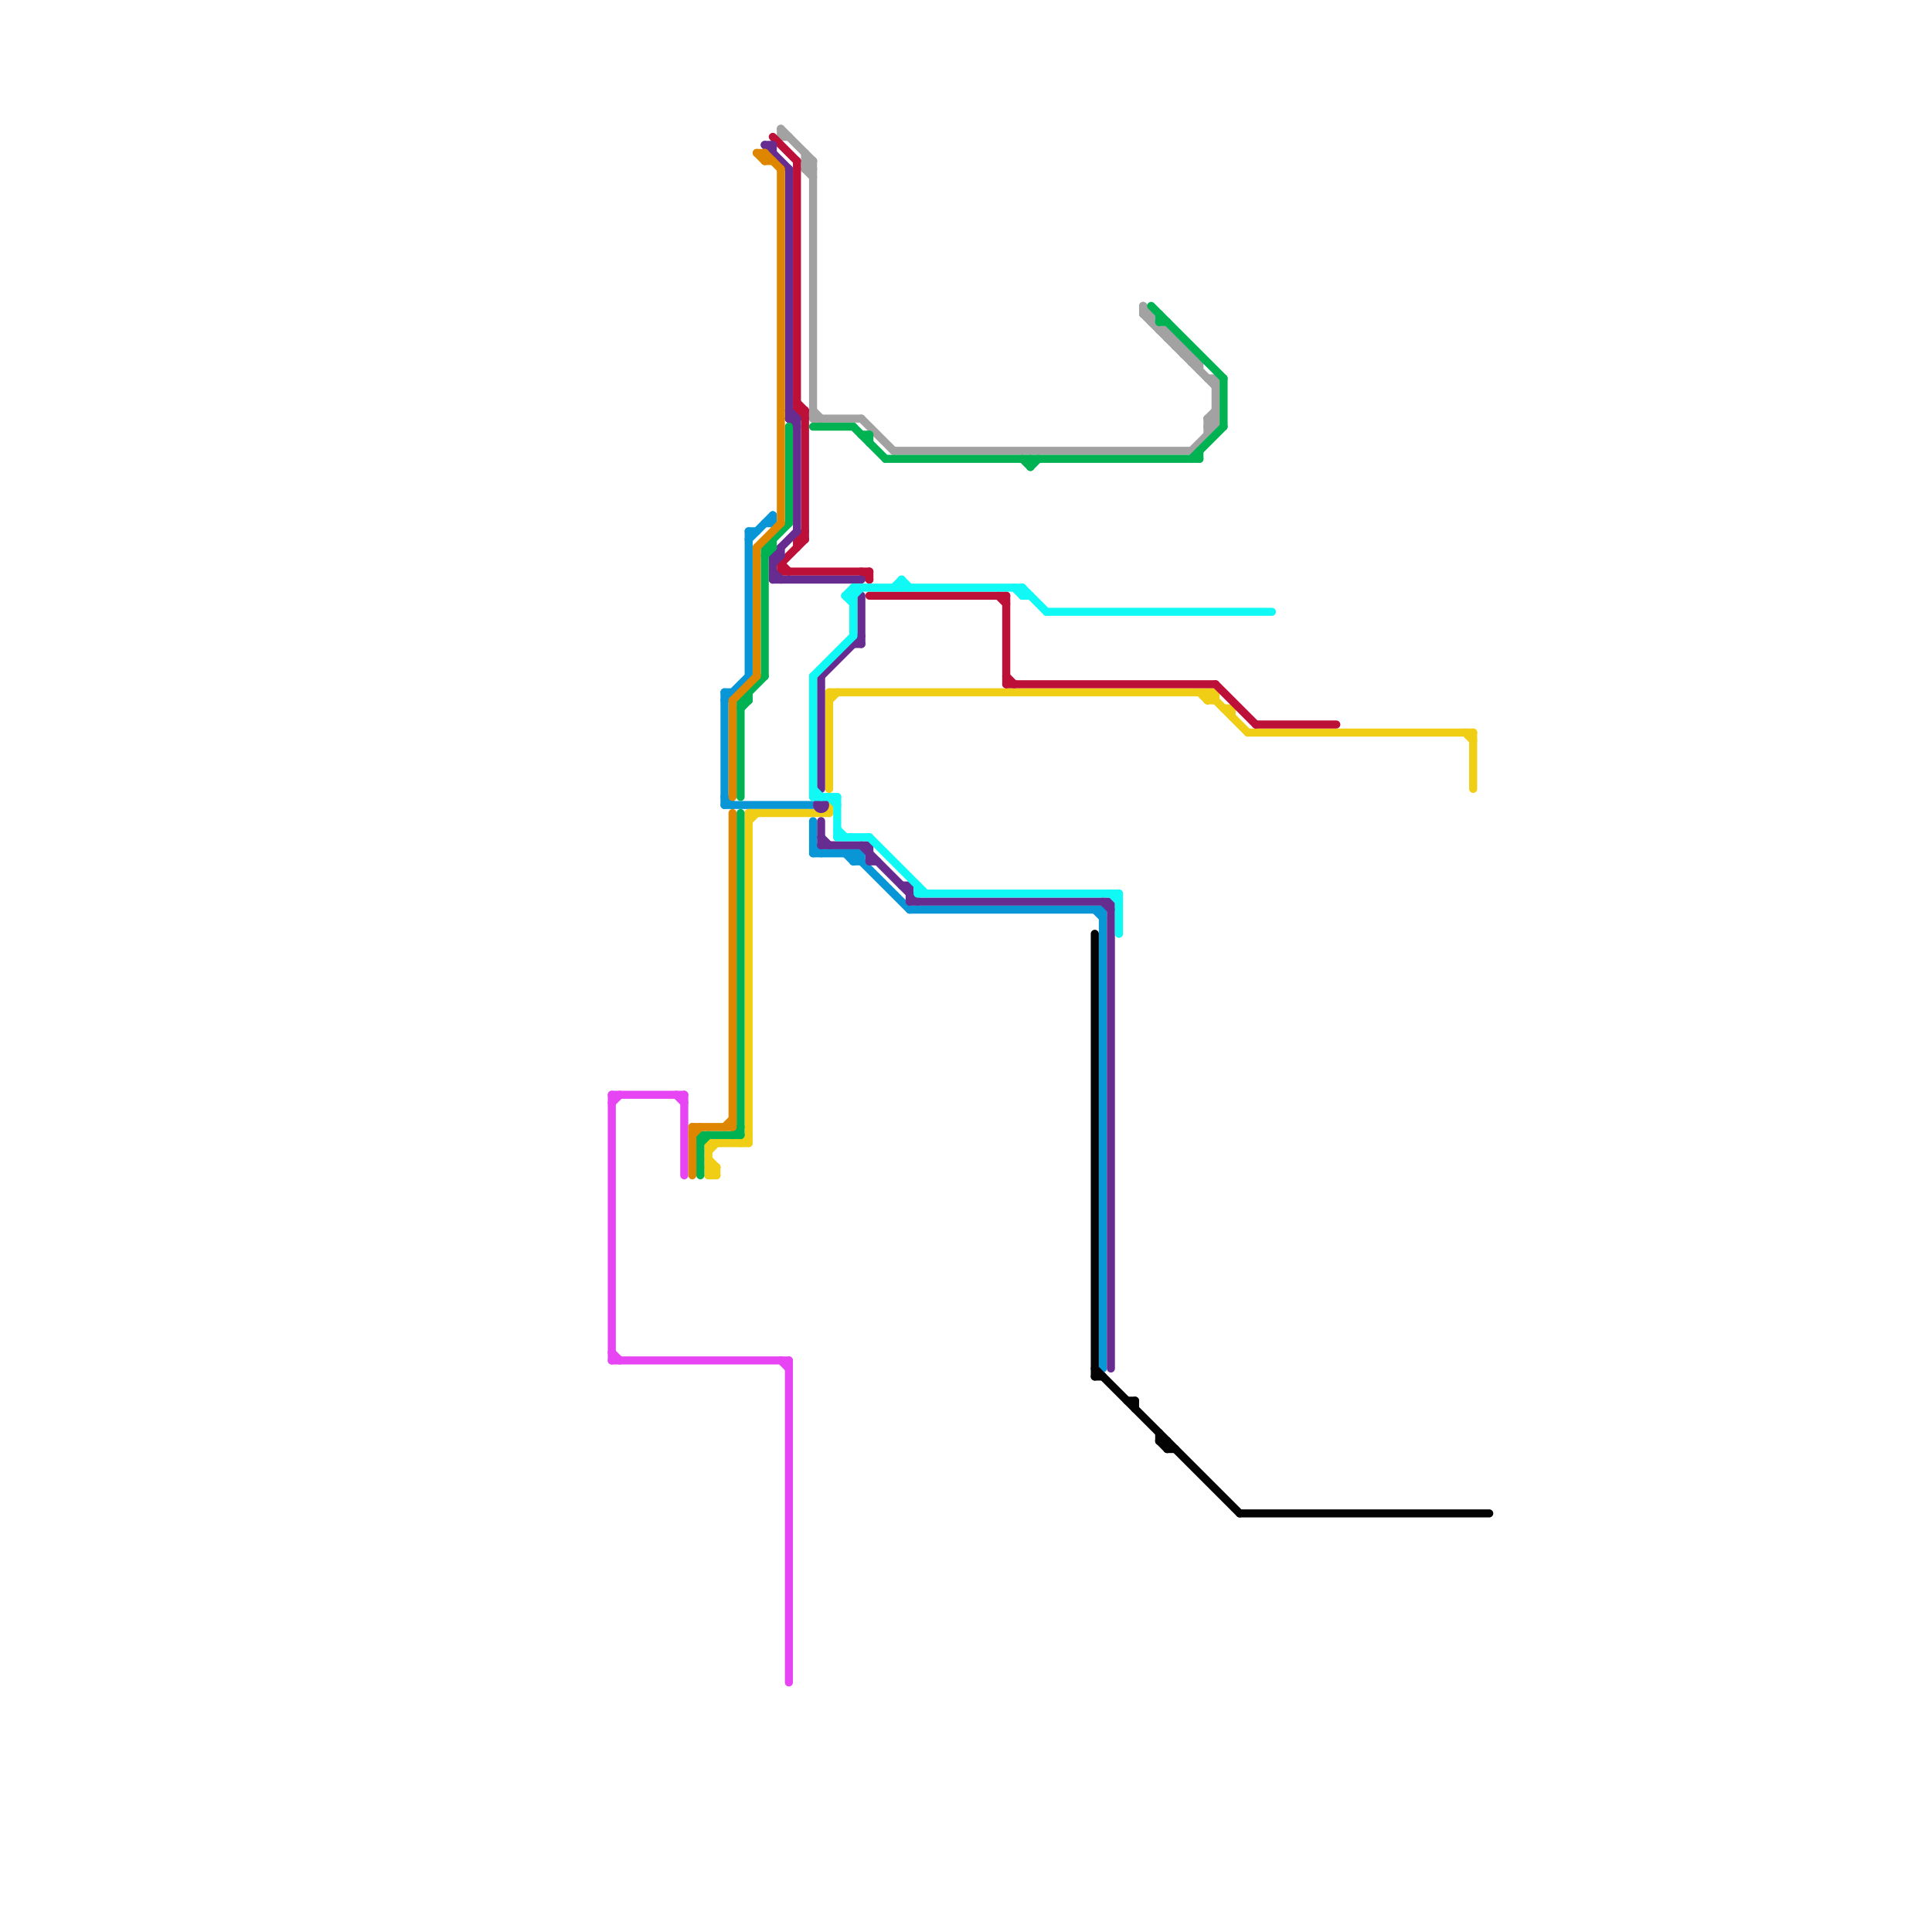 
<svg version="1.1" xmlns="http://www.w3.org/2000/svg" viewBox="0 0 240 240">
<style>line { stroke-width: 1; fill: none; stroke-linecap: round; stroke-linejoin: round; } .c0 { stroke: #0896d7 } .c1 { stroke: #f0ce15 } .c2 { stroke: #a2a2a2 } .c3 { stroke: #bd1038 } .c4 { stroke: #662c90 } .c5 { stroke: #00b251 } .c6 { stroke: #10f9f5 } .c7 { stroke: #030303 } .c8 { stroke: #e744f3 } .c9 { stroke: #df8600 }</style><line class="c0" x1="90" y1="100" x2="101" y2="100"/><line class="c0" x1="101" y1="102" x2="101" y2="106"/><line class="c0" x1="93" y1="67" x2="96" y2="64"/><line class="c0" x1="137" y1="113" x2="137" y2="170"/><line class="c0" x1="101" y1="106" x2="107" y2="106"/><line class="c0" x1="136" y1="113" x2="137" y2="114"/><line class="c0" x1="107" y1="106" x2="107" y2="107"/><line class="c0" x1="95" y1="65" x2="96" y2="65"/><line class="c0" x1="106" y1="107" x2="107" y2="106"/><line class="c0" x1="90" y1="87" x2="93" y2="84"/><line class="c0" x1="93" y1="66" x2="94" y2="66"/><line class="c0" x1="105" y1="106" x2="106" y2="107"/><line class="c0" x1="106" y1="106" x2="113" y2="113"/><line class="c0" x1="90" y1="86" x2="90" y2="100"/><line class="c0" x1="93" y1="66" x2="93" y2="84"/><line class="c0" x1="113" y1="113" x2="137" y2="113"/><line class="c0" x1="106" y1="106" x2="106" y2="107"/><line class="c0" x1="101" y1="105" x2="102" y2="106"/><line class="c0" x1="96" y1="64" x2="96" y2="65"/><line class="c0" x1="106" y1="107" x2="107" y2="107"/><line class="c0" x1="90" y1="86" x2="91" y2="86"/><line class="c0" x1="90" y1="99" x2="91" y2="100"/><line class="c1" x1="88" y1="144" x2="89" y2="145"/><line class="c1" x1="88" y1="145" x2="89" y2="145"/><line class="c1" x1="102" y1="101" x2="103" y2="100"/><line class="c1" x1="151" y1="86" x2="151" y2="87"/><line class="c1" x1="88" y1="146" x2="89" y2="145"/><line class="c1" x1="89" y1="145" x2="89" y2="146"/><line class="c1" x1="150" y1="86" x2="155" y2="91"/><line class="c1" x1="88" y1="143" x2="89" y2="142"/><line class="c1" x1="88" y1="142" x2="88" y2="146"/><line class="c1" x1="152" y1="88" x2="153" y2="88"/><line class="c1" x1="183" y1="91" x2="183" y2="98"/><line class="c1" x1="92" y1="142" x2="93" y2="141"/><line class="c1" x1="103" y1="100" x2="103" y2="101"/><line class="c1" x1="155" y1="91" x2="183" y2="91"/><line class="c1" x1="150" y1="87" x2="151" y2="87"/><line class="c1" x1="149" y1="86" x2="150" y2="87"/><line class="c1" x1="153" y1="88" x2="153" y2="89"/><line class="c1" x1="93" y1="102" x2="94" y2="101"/><line class="c1" x1="88" y1="142" x2="93" y2="142"/><line class="c1" x1="103" y1="86" x2="103" y2="98"/><line class="c1" x1="93" y1="101" x2="103" y2="101"/><line class="c1" x1="88" y1="145" x2="89" y2="146"/><line class="c1" x1="150" y1="86" x2="150" y2="87"/><line class="c1" x1="93" y1="101" x2="93" y2="142"/><line class="c1" x1="150" y1="87" x2="151" y2="86"/><line class="c1" x1="88" y1="146" x2="89" y2="146"/><line class="c1" x1="182" y1="91" x2="183" y2="92"/><line class="c1" x1="103" y1="86" x2="151" y2="86"/><line class="c1" x1="103" y1="87" x2="104" y2="86"/><line class="c2" x1="146" y1="42" x2="146" y2="43"/><line class="c2" x1="151" y1="47" x2="151" y2="53"/><line class="c2" x1="101" y1="52" x2="107" y2="52"/><line class="c2" x1="100" y1="20" x2="101" y2="21"/><line class="c2" x1="150" y1="53" x2="151" y2="53"/><line class="c2" x1="150" y1="52" x2="151" y2="53"/><line class="c2" x1="107" y1="52" x2="111" y2="56"/><line class="c2" x1="142" y1="38" x2="143" y2="39"/><line class="c2" x1="150" y1="52" x2="150" y2="54"/><line class="c2" x1="148" y1="45" x2="149" y2="45"/><line class="c2" x1="142" y1="39" x2="151" y2="48"/><line class="c2" x1="97" y1="17" x2="98" y2="17"/><line class="c2" x1="149" y1="45" x2="149" y2="46"/><line class="c2" x1="148" y1="44" x2="148" y2="45"/><line class="c2" x1="143" y1="39" x2="143" y2="40"/><line class="c2" x1="100" y1="21" x2="101" y2="21"/><line class="c2" x1="147" y1="44" x2="148" y2="44"/><line class="c2" x1="148" y1="56" x2="151" y2="53"/><line class="c2" x1="150" y1="53" x2="151" y2="52"/><line class="c2" x1="145" y1="41" x2="145" y2="42"/><line class="c2" x1="100" y1="20" x2="101" y2="20"/><line class="c2" x1="150" y1="52" x2="151" y2="52"/><line class="c2" x1="142" y1="39" x2="143" y2="39"/><line class="c2" x1="145" y1="42" x2="146" y2="42"/><line class="c2" x1="147" y1="43" x2="147" y2="44"/><line class="c2" x1="97" y1="16" x2="97" y2="17"/><line class="c2" x1="100" y1="21" x2="101" y2="20"/><line class="c2" x1="100" y1="19" x2="100" y2="21"/><line class="c2" x1="145" y1="41" x2="149" y2="45"/><line class="c2" x1="142" y1="38" x2="142" y2="39"/><line class="c2" x1="150" y1="47" x2="151" y2="47"/><line class="c2" x1="146" y1="43" x2="147" y2="43"/><line class="c2" x1="101" y1="51" x2="102" y2="52"/><line class="c2" x1="111" y1="56" x2="148" y2="56"/><line class="c2" x1="150" y1="52" x2="151" y2="51"/><line class="c2" x1="101" y1="20" x2="101" y2="52"/><line class="c2" x1="97" y1="16" x2="101" y2="20"/><line class="c2" x1="144" y1="41" x2="145" y2="41"/><line class="c2" x1="100" y1="21" x2="101" y2="22"/><line class="c3" x1="99" y1="20" x2="99" y2="51"/><line class="c3" x1="99" y1="67" x2="100" y2="67"/><line class="c3" x1="100" y1="51" x2="100" y2="67"/><line class="c3" x1="97" y1="70" x2="98" y2="71"/><line class="c3" x1="96" y1="17" x2="99" y2="20"/><line class="c3" x1="99" y1="67" x2="99" y2="68"/><line class="c3" x1="125" y1="84" x2="126" y2="85"/><line class="c3" x1="97" y1="71" x2="108" y2="71"/><line class="c3" x1="107" y1="71" x2="108" y2="72"/><line class="c3" x1="99" y1="67" x2="100" y2="66"/><line class="c3" x1="99" y1="51" x2="100" y2="52"/><line class="c3" x1="125" y1="74" x2="125" y2="85"/><line class="c3" x1="97" y1="70" x2="97" y2="71"/><line class="c3" x1="108" y1="74" x2="125" y2="74"/><line class="c3" x1="125" y1="85" x2="151" y2="85"/><line class="c3" x1="97" y1="70" x2="100" y2="67"/><line class="c3" x1="99" y1="50" x2="100" y2="51"/><line class="c3" x1="108" y1="71" x2="108" y2="72"/><line class="c3" x1="99" y1="51" x2="100" y2="51"/><line class="c3" x1="156" y1="90" x2="166" y2="90"/><line class="c3" x1="151" y1="85" x2="156" y2="90"/><line class="c3" x1="124" y1="74" x2="125" y2="75"/><line class="c4" x1="102" y1="105" x2="108" y2="105"/><line class="c4" x1="112" y1="110" x2="113" y2="110"/><line class="c4" x1="96" y1="72" x2="107" y2="72"/><line class="c4" x1="137" y1="112" x2="138" y2="113"/><line class="c4" x1="98" y1="51" x2="99" y2="52"/><line class="c4" x1="97" y1="68" x2="97" y2="69"/><line class="c4" x1="106" y1="80" x2="107" y2="80"/><line class="c4" x1="96" y1="71" x2="97" y2="72"/><line class="c4" x1="102" y1="104" x2="103" y2="105"/><line class="c4" x1="108" y1="105" x2="108" y2="107"/><line class="c4" x1="138" y1="112" x2="138" y2="170"/><line class="c4" x1="95" y1="18" x2="96" y2="18"/><line class="c4" x1="107" y1="74" x2="107" y2="80"/><line class="c4" x1="95" y1="18" x2="98" y2="21"/><line class="c4" x1="108" y1="107" x2="109" y2="107"/><line class="c4" x1="113" y1="112" x2="138" y2="112"/><line class="c4" x1="107" y1="105" x2="114" y2="112"/><line class="c4" x1="98" y1="52" x2="99" y2="53"/><line class="c4" x1="96" y1="69" x2="97" y2="69"/><line class="c4" x1="96" y1="70" x2="97" y2="69"/><line class="c4" x1="96" y1="69" x2="99" y2="66"/><line class="c4" x1="96" y1="18" x2="96" y2="19"/><line class="c4" x1="102" y1="102" x2="102" y2="105"/><line class="c4" x1="113" y1="110" x2="113" y2="112"/><line class="c4" x1="102" y1="84" x2="107" y2="79"/><line class="c4" x1="102" y1="84" x2="102" y2="98"/><line class="c4" x1="98" y1="52" x2="99" y2="52"/><line class="c4" x1="96" y1="69" x2="96" y2="72"/><line class="c4" x1="99" y1="52" x2="99" y2="66"/><line class="c4" x1="98" y1="21" x2="98" y2="52"/><circle cx="102" cy="100" r="1" fill="#662c90" /><line class="c5" x1="95" y1="68" x2="95" y2="84"/><line class="c5" x1="144" y1="39" x2="144" y2="40"/><line class="c5" x1="96" y1="67" x2="96" y2="68"/><line class="c5" x1="98" y1="53" x2="98" y2="65"/><line class="c5" x1="95" y1="68" x2="98" y2="65"/><line class="c5" x1="128" y1="58" x2="129" y2="57"/><line class="c5" x1="143" y1="38" x2="152" y2="47"/><line class="c5" x1="152" y1="47" x2="152" y2="53"/><line class="c5" x1="92" y1="87" x2="92" y2="99"/><line class="c5" x1="110" y1="57" x2="149" y2="57"/><line class="c5" x1="87" y1="142" x2="88" y2="141"/><line class="c5" x1="144" y1="40" x2="145" y2="40"/><line class="c5" x1="92" y1="101" x2="92" y2="141"/><line class="c5" x1="87" y1="141" x2="87" y2="146"/><line class="c5" x1="92" y1="88" x2="93" y2="87"/><line class="c5" x1="93" y1="86" x2="93" y2="87"/><line class="c5" x1="95" y1="69" x2="96" y2="68"/><line class="c5" x1="106" y1="53" x2="110" y2="57"/><line class="c5" x1="127" y1="57" x2="128" y2="58"/><line class="c5" x1="149" y1="56" x2="149" y2="57"/><line class="c5" x1="101" y1="53" x2="106" y2="53"/><line class="c5" x1="108" y1="54" x2="108" y2="55"/><line class="c5" x1="91" y1="141" x2="92" y2="140"/><line class="c5" x1="92" y1="87" x2="93" y2="87"/><line class="c5" x1="92" y1="87" x2="95" y2="84"/><line class="c5" x1="95" y1="68" x2="96" y2="68"/><line class="c5" x1="128" y1="57" x2="128" y2="58"/><line class="c5" x1="87" y1="141" x2="92" y2="141"/><line class="c5" x1="107" y1="54" x2="108" y2="54"/><line class="c5" x1="148" y1="57" x2="152" y2="53"/><line class="c6" x1="106" y1="73" x2="127" y2="73"/><line class="c6" x1="105" y1="74" x2="106" y2="75"/><line class="c6" x1="108" y1="104" x2="115" y2="111"/><line class="c6" x1="114" y1="111" x2="139" y2="111"/><line class="c6" x1="127" y1="74" x2="128" y2="74"/><line class="c6" x1="101" y1="84" x2="101" y2="99"/><line class="c6" x1="104" y1="103" x2="105" y2="104"/><line class="c6" x1="105" y1="74" x2="106" y2="74"/><line class="c6" x1="112" y1="72" x2="113" y2="73"/><line class="c6" x1="111" y1="73" x2="112" y2="72"/><line class="c6" x1="103" y1="99" x2="104" y2="100"/><line class="c6" x1="126" y1="73" x2="127" y2="74"/><line class="c6" x1="101" y1="84" x2="106" y2="79"/><line class="c6" x1="104" y1="104" x2="108" y2="104"/><line class="c6" x1="106" y1="73" x2="106" y2="79"/><line class="c6" x1="101" y1="99" x2="104" y2="99"/><line class="c6" x1="127" y1="73" x2="130" y2="76"/><line class="c6" x1="130" y1="76" x2="158" y2="76"/><line class="c6" x1="105" y1="74" x2="106" y2="73"/><line class="c6" x1="112" y1="72" x2="112" y2="73"/><line class="c6" x1="127" y1="73" x2="127" y2="74"/><line class="c6" x1="101" y1="98" x2="102" y2="99"/><line class="c6" x1="114" y1="110" x2="114" y2="111"/><line class="c6" x1="139" y1="111" x2="139" y2="116"/><line class="c6" x1="138" y1="111" x2="139" y2="112"/><line class="c6" x1="106" y1="74" x2="107" y2="73"/><line class="c6" x1="104" y1="99" x2="104" y2="104"/><line class="c7" x1="144" y1="179" x2="145" y2="179"/><line class="c7" x1="145" y1="179" x2="145" y2="180"/><line class="c7" x1="136" y1="170" x2="154" y2="188"/><line class="c7" x1="136" y1="116" x2="136" y2="171"/><line class="c7" x1="144" y1="178" x2="144" y2="179"/><line class="c7" x1="141" y1="174" x2="141" y2="175"/><line class="c7" x1="144" y1="179" x2="145" y2="180"/><line class="c7" x1="136" y1="171" x2="137" y2="171"/><line class="c7" x1="145" y1="180" x2="146" y2="180"/><line class="c7" x1="140" y1="174" x2="141" y2="174"/><line class="c7" x1="154" y1="188" x2="185" y2="188"/><line class="c8" x1="76" y1="169" x2="98" y2="169"/><line class="c8" x1="76" y1="136" x2="76" y2="169"/><line class="c8" x1="76" y1="136" x2="85" y2="136"/><line class="c8" x1="85" y1="136" x2="85" y2="146"/><line class="c8" x1="97" y1="169" x2="98" y2="170"/><line class="c8" x1="76" y1="137" x2="77" y2="136"/><line class="c8" x1="98" y1="169" x2="98" y2="209"/><line class="c8" x1="84" y1="136" x2="85" y2="137"/><line class="c8" x1="76" y1="168" x2="77" y2="169"/><line class="c9" x1="94" y1="68" x2="94" y2="84"/><line class="c9" x1="95" y1="19" x2="97" y2="21"/><line class="c9" x1="95" y1="19" x2="95" y2="20"/><line class="c9" x1="94" y1="19" x2="95" y2="20"/><line class="c9" x1="90" y1="140" x2="91" y2="139"/><line class="c9" x1="86" y1="141" x2="87" y2="140"/><line class="c9" x1="97" y1="21" x2="97" y2="65"/><line class="c9" x1="94" y1="19" x2="95" y2="19"/><line class="c9" x1="95" y1="20" x2="96" y2="20"/><line class="c9" x1="91" y1="87" x2="94" y2="84"/><line class="c9" x1="86" y1="140" x2="91" y2="140"/><line class="c9" x1="91" y1="101" x2="91" y2="140"/><line class="c9" x1="86" y1="140" x2="86" y2="146"/><line class="c9" x1="94" y1="68" x2="97" y2="65"/><line class="c9" x1="91" y1="87" x2="91" y2="99"/>


</svg>

